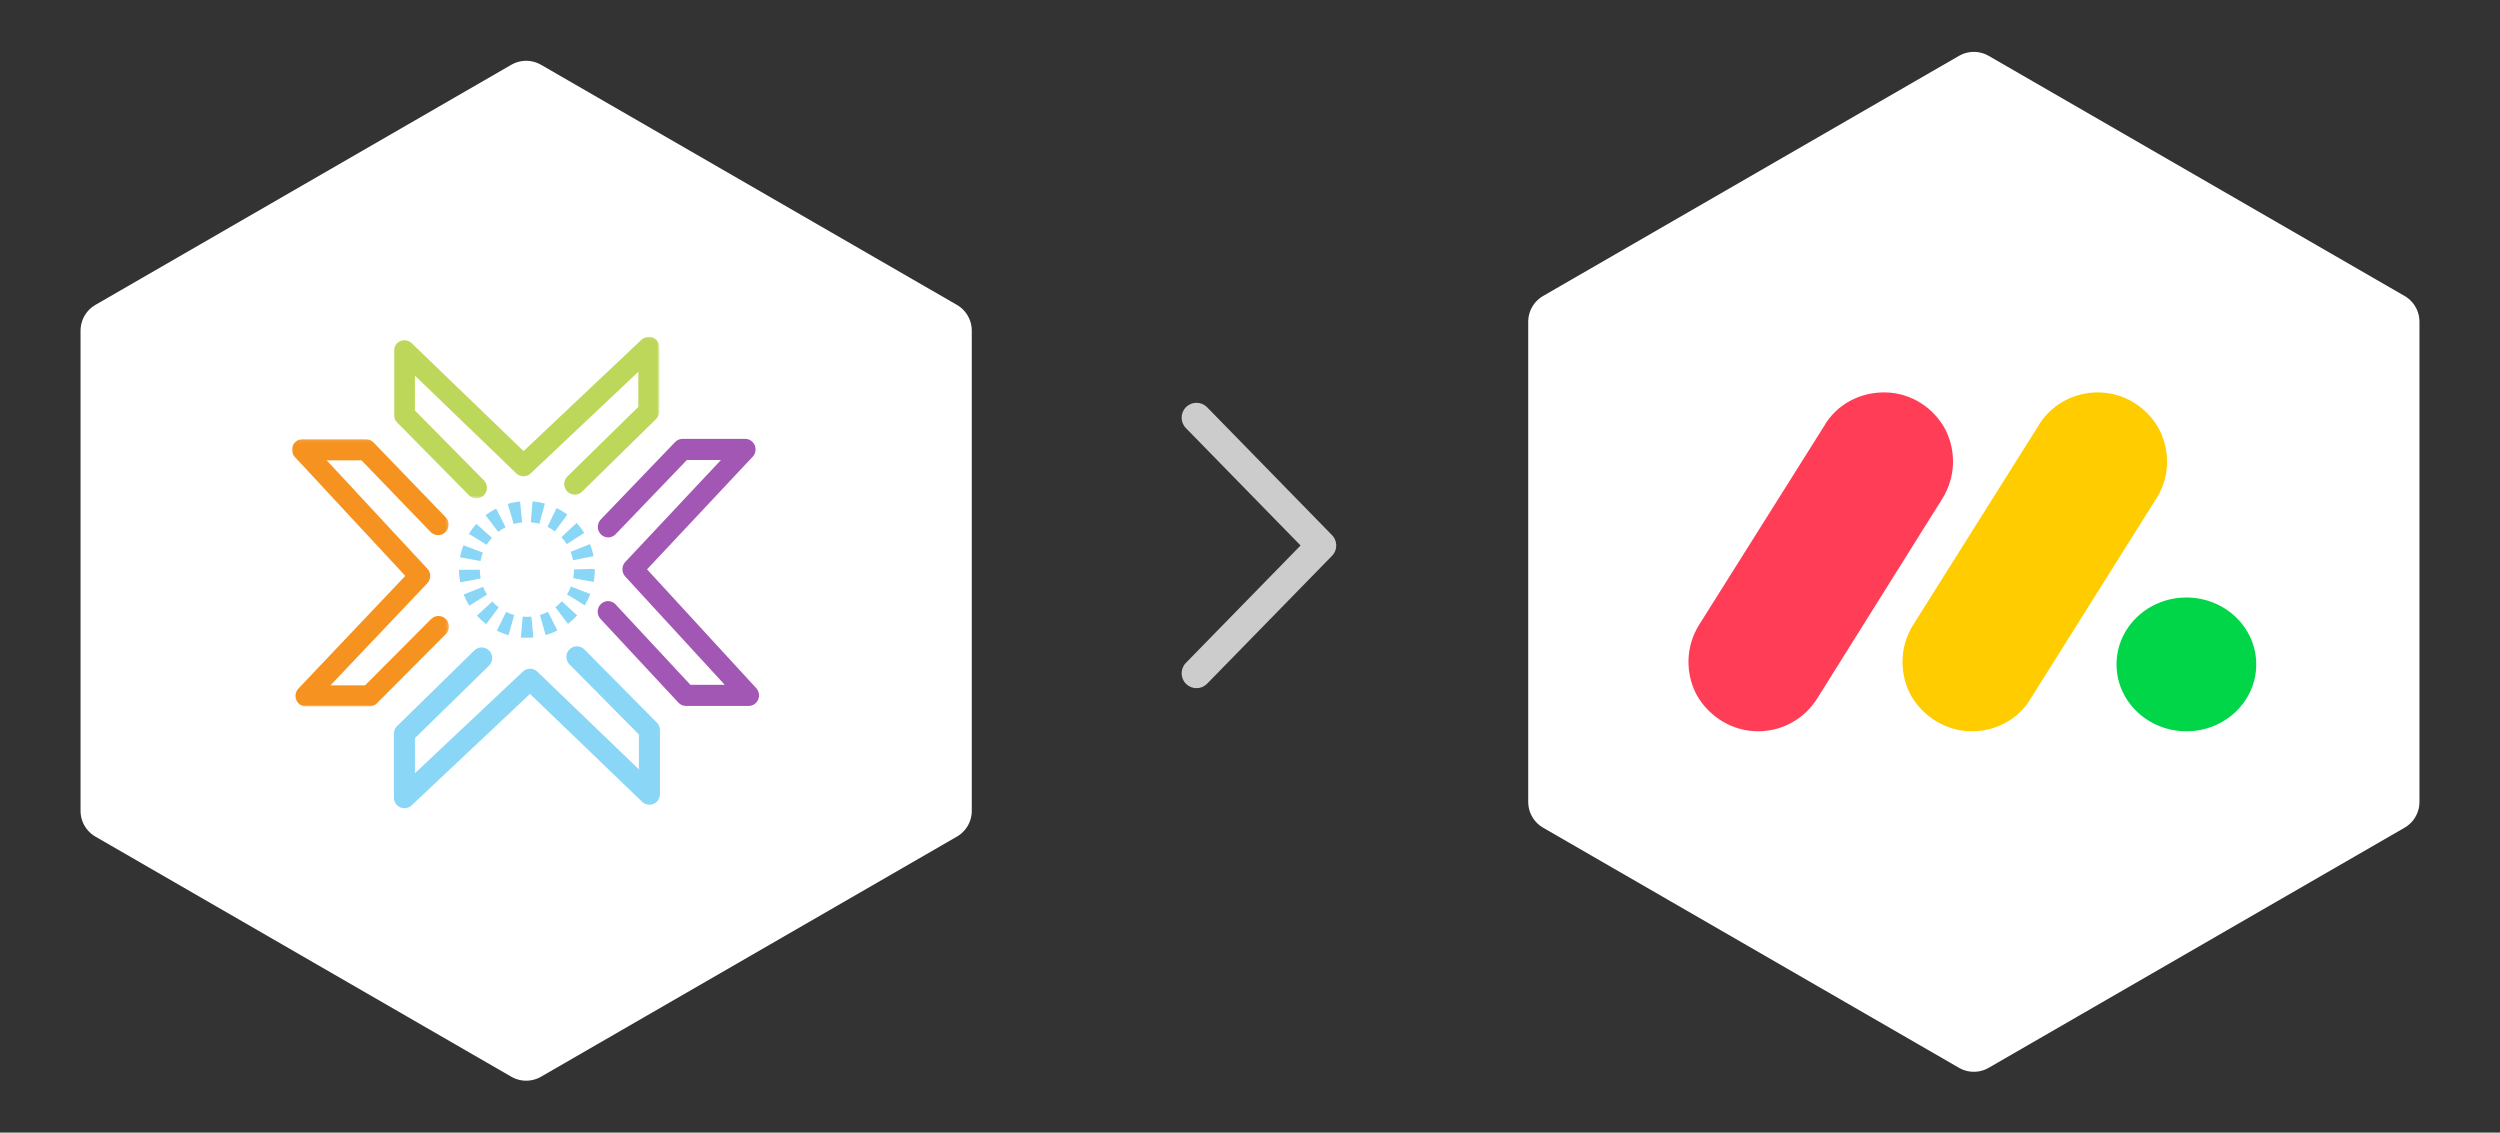 <?xml version="1.0" encoding="UTF-8"?>
<svg viewBox="0 0 841 381" version="1.1" xmlns="http://www.w3.org/2000/svg" xmlns:xlink="http://www.w3.org/1999/xlink">
    <rect x="0" y="0" width="841" height="381" fill="#333333" stroke="none"/>
    <defs>
        <polygon id="path-1" points="0 0.093 52.796 0.093 52.796 90.02 0 90.02"></polygon>
        <polygon id="path-3" points="0.009 0.058 89.299 0.058 89.299 54.43 0.009 54.43"></polygon>
    </defs>
    <g stroke="none" stroke-width="1" fill="none" fill-rule="evenodd">
        <g id="website-hero">
            <path d="M664,27.453 L803.904,108.226 L803.904,269.774 L664,350.547 L524.096,269.774 L524.096,108.226 L664,27.453 Z" id="m-hex" stroke="#FFFFFF" stroke-width="20" fill="#FFFFFF" stroke-linejoin="round"></path>
            <g id="arrow" transform="translate(397, 135)" fill="#CCCCCC" fill-rule="nonzero">
                <path d="M8.903,1.837 L9.077,2.006 L51.077,45.006 L51.124,45.055 C51.148,45.08 51.172,45.106 51.196,45.132 L51.077,45.006 C51.147,45.078 51.214,45.151 51.279,45.226 C51.312,45.263 51.344,45.301 51.375,45.339 C51.391,45.359 51.407,45.379 51.423,45.399 C51.454,45.439 51.485,45.479 51.516,45.52 C51.534,45.544 51.551,45.569 51.569,45.593 C51.594,45.628 51.619,45.664 51.644,45.7 C51.665,45.732 51.686,45.764 51.707,45.796 C51.733,45.836 51.757,45.875 51.782,45.915 C51.794,45.936 51.806,45.956 51.818,45.977 C51.846,46.024 51.872,46.07 51.897,46.117 C51.909,46.138 51.92,46.159 51.931,46.18 C51.955,46.227 51.979,46.274 52.002,46.322 C52.015,46.349 52.028,46.375 52.04,46.401 C52.056,46.436 52.072,46.471 52.087,46.506 C52.104,46.547 52.121,46.587 52.137,46.627 C52.15,46.658 52.162,46.689 52.174,46.72 C52.187,46.755 52.2,46.79 52.212,46.825 C52.228,46.87 52.243,46.915 52.258,46.959 C52.266,46.986 52.275,47.013 52.283,47.039 C52.294,47.075 52.304,47.111 52.314,47.148 C52.328,47.197 52.342,47.247 52.354,47.297 C52.359,47.316 52.363,47.335 52.367,47.353 C52.378,47.398 52.388,47.444 52.398,47.49 C52.405,47.529 52.413,47.567 52.42,47.606 C52.426,47.641 52.432,47.676 52.438,47.711 C52.444,47.748 52.449,47.784 52.454,47.82 C52.459,47.858 52.464,47.897 52.468,47.936 C52.473,47.976 52.477,48.016 52.48,48.055 C52.484,48.094 52.487,48.133 52.489,48.171 C52.491,48.198 52.493,48.225 52.494,48.251 C52.496,48.301 52.498,48.352 52.499,48.402 C52.5,48.435 52.5,48.468 52.5,48.5 C52.5,48.533 52.5,48.565 52.499,48.598 C52.498,48.648 52.496,48.699 52.494,48.749 C52.493,48.775 52.491,48.802 52.489,48.829 C52.487,48.867 52.484,48.906 52.48,48.945 C52.477,48.984 52.473,49.024 52.468,49.064 C52.464,49.103 52.459,49.142 52.454,49.181 C52.449,49.216 52.444,49.252 52.438,49.288 C52.432,49.324 52.426,49.359 52.42,49.395 C52.413,49.433 52.405,49.471 52.398,49.509 C52.388,49.556 52.378,49.602 52.367,49.647 C52.363,49.665 52.359,49.684 52.354,49.703 C52.342,49.753 52.328,49.803 52.314,49.853 C52.304,49.889 52.294,49.925 52.283,49.96 C52.275,49.987 52.266,50.014 52.258,50.041 C52.243,50.085 52.228,50.13 52.212,50.175 C52.2,50.21 52.187,50.245 52.174,50.28 C52.162,50.311 52.15,50.342 52.137,50.373 C52.121,50.413 52.104,50.453 52.087,50.494 C52.072,50.529 52.056,50.564 52.04,50.599 C52.028,50.625 52.015,50.651 52.002,50.678 C51.979,50.726 51.955,50.773 51.93,50.821 C51.92,50.841 51.909,50.862 51.897,50.882 C51.872,50.93 51.846,50.976 51.818,51.023 C51.806,51.044 51.794,51.064 51.781,51.085 C51.757,51.125 51.733,51.164 51.707,51.204 C51.686,51.236 51.665,51.268 51.644,51.3 C51.619,51.336 51.594,51.372 51.569,51.407 C51.551,51.431 51.534,51.456 51.516,51.48 C51.485,51.521 51.454,51.561 51.423,51.601 C51.407,51.621 51.391,51.641 51.375,51.661 C51.344,51.699 51.312,51.737 51.28,51.774 C51.214,51.849 51.147,51.922 51.077,51.994 L51.196,51.868 C51.172,51.894 51.148,51.92 51.124,51.945 L51.077,51.994 L9.077,94.994 L8.903,95.163 C6.962,96.97 3.924,96.95 2.006,95.077 C0.031,93.147 -0.006,89.982 1.923,88.006 L1.923,88.006 L40.511,48.5 L1.923,8.994 C-0.006,7.018 0.031,3.853 2.006,1.923 C3.924,0.05 6.962,0.03 8.903,1.837 Z" id="Combined-Shape"></path>
            </g>
            <path d="M177,30.453 L316.904,111.226 L316.904,272.774 L177,353.547 L37.096,272.774 L37.096,111.226 L177,30.453 Z" id="t-hex" stroke="#FFFFFF" stroke-width="20" fill="#FFFFFF" stroke-linejoin="round"></path>
            <g id="m-for-monday.com" transform="translate(568, 132)" fill-rule="nonzero">
                <path d="M23.409,114 C14.938,114 7.134,109.345 2.851,101.936 C-1.146,94.526 -0.956,85.501 3.518,78.282 L45.584,11.405 C49.772,3.996 57.861,-0.184 66.332,0.006 C74.802,0.196 82.416,5.041 86.413,12.451 C90.22,20.05 89.839,28.884 85.176,36.104 L43.3,102.981 C38.922,109.915 31.498,114 23.409,114 Z" id="Path" fill="#FF3D57"></path>
                <path d="M95.365,114 C86.91,114 79.121,109.353 74.846,101.956 C70.856,94.559 71.046,85.549 75.511,78.341 L117.5,11.576 C121.68,4.179 129.754,-0.184 138.209,0.006 C146.664,0.196 154.454,5.032 158.444,12.619 C162.244,20.206 161.864,29.311 156.924,36.423 L115.125,102.999 C111.04,109.922 103.44,114 95.365,114 Z" id="Path" fill="#FFCC00"></path>
                <path d="M167.5,114 C180.479,114 191,103.926 191,91.5 C191,79.073 180.479,69 167.5,69 C154.521,69 144,79.073 144,91.5 C144,103.926 154.521,114 167.5,114 Z" id="Path" fill="#00D647"></path>
            </g>
            <g id="Knowi" transform="translate(97, 112)">
                <path d="M154.846,125.48 L133.753,125.48 C132.797,125.48 131.885,125.082 131.225,124.374 L105.017,96.217 C103.693,94.793 103.749,92.543 105.145,91.188 C106.546,89.838 108.748,89.899 110.076,91.319 L135.252,118.371 L146.801,118.371 L113.323,81.934 C112.055,80.553 112.068,78.408 113.345,77.044 L145.525,42.748 L134.061,42.748 L110.085,67.724 C108.735,69.131 106.533,69.153 105.154,67.777 C103.779,66.4 103.757,64.154 105.102,62.752 L130.107,36.705 C130.763,36.019 131.662,35.635 132.596,35.635 L153.686,35.635 C155.082,35.635 156.346,36.487 156.894,37.798 C157.438,39.104 157.168,40.625 156.204,41.647 L120.666,79.526 L157.391,119.494 C158.338,120.529 158.599,122.037 158.046,123.339 C157.494,124.641 156.234,125.48 154.846,125.48" id="Fill-11" fill="#A257B5" fill-rule="nonzero"></path>
                <g id="Fill-13-Clipped" transform="translate(1.226, 35.635)">
                    <mask id="mask-2" fill="white">
                        <use xlink:href="#path-1"></use>
                    </mask>
                    <g id="path-1"></g>
                    <path d="M26.044,90.02 L4.703,90.02 C3.289,90.02 2.015,89.167 1.46,87.86 C0.905,86.548 1.178,85.03 2.154,84.002 L38.117,46.089 L0.953,6.085 C-0.005,5.049 -0.27,3.54 0.29,2.236 C0.849,0.933 2.123,0.093 3.528,0.093 L24.869,0.093 C25.819,0.093 26.733,0.483 27.397,1.174 L51.686,26.352 C53.047,27.76 53.013,30.008 51.617,31.381 C50.225,32.759 47.988,32.719 46.631,31.315 L23.378,7.213 L11.669,7.213 L45.548,43.679 C46.826,45.061 46.818,47.209 45.526,48.573 L12.961,82.905 L24.588,82.905 L46.783,60.622 C48.157,59.231 50.394,59.236 51.768,60.635 C53.143,62.03 53.138,64.283 51.755,65.669 L28.532,88.984 C27.869,89.649 26.976,90.02 26.044,90.02" id="Fill-13" fill="#F69320" fill-rule="nonzero" mask="url(#mask-2)"></path>
                </g>
                <path d="M39.047,159.889 C38.573,159.889 38.094,159.792 37.641,159.595 C36.34,159.031 35.504,157.745 35.504,156.327 L35.504,134.798 C35.504,133.836 35.891,132.917 36.579,132.248 L62.574,106.808 C63.976,105.438 66.213,105.46 67.584,106.878 C68.947,108.286 68.921,110.539 67.515,111.913 L42.59,136.299 L42.59,148.111 L78.889,113.926 C80.26,112.631 82.397,112.644 83.76,113.952 L117.925,146.812 L117.925,135.087 L94.555,111.48 C93.175,110.089 93.184,107.836 94.568,106.444 C95.952,105.053 98.194,105.066 99.578,106.462 L123.976,131.106 C124.637,131.771 125.007,132.672 125.007,133.617 L125.007,155.146 C125.007,156.572 124.163,157.863 122.857,158.423 C121.556,158.979 120.041,158.703 119.018,157.719 L81.287,121.424 L41.472,158.926 C40.801,159.556 39.931,159.889 39.047,159.889" id="Fill-16" fill="#8AD6F7" fill-rule="nonzero"></path>
                <g id="Fill-18-Clipped" transform="translate(35.504, 1.226)">
                    <mask id="mask-4" fill="white">
                        <use xlink:href="#path-3"></use>
                    </mask>
                    <g id="path-3"></g>
                    <path d="M27.771,54.43 C26.863,54.43 25.955,54.076 25.265,53.38 L1.038,28.842 C0.378,28.177 0.009,27.272 0.009,26.331 L0.009,4.799 C0.009,3.373 0.856,2.082 2.159,1.522 C3.449,0.975 4.968,1.238 5.989,2.226 L43.625,38.525 L83.349,1.019 C84.379,0.047 85.881,-0.211 87.171,0.349 C88.465,0.918 89.299,2.196 89.299,3.618 L89.299,25.149 C89.299,26.108 88.912,27.031 88.23,27.7 L63.305,52.155 C61.902,53.52 59.666,53.498 58.307,52.085 C56.947,50.676 56.978,48.423 58.376,47.049 L82.233,23.649 L82.233,11.835 L46.017,46.025 C44.65,47.32 42.517,47.307 41.158,45.999 L7.079,13.134 L7.079,24.861 L30.276,48.357 C31.657,49.753 31.648,52.006 30.263,53.393 C29.573,54.084 28.674,54.43 27.771,54.43" id="Fill-18" fill="#BCD75A" fill-rule="nonzero" mask="url(#mask-4)"></path>
                </g>
                <path d="M84.446,64.197 C83.52,63.942 82.56,63.769 81.574,63.691 L82.151,56.662 C83.572,56.784 84.963,57.03 86.302,57.403 L84.446,64.197 Z M75.794,64.275 L73.808,57.515 C75.139,57.117 76.522,56.844 77.943,56.697 L78.654,63.712 C77.672,63.812 76.715,64.002 75.794,64.275 L75.794,64.275 Z M89.67,66.752 C88.887,66.172 88.051,65.661 87.172,65.232 L90.243,58.893 C91.514,59.516 92.72,60.252 93.848,61.097 L89.67,66.752 Z M70.608,66.921 L66.34,61.335 C67.452,60.477 68.64,59.724 69.898,59.074 L73.085,65.354 C72.215,65.8 71.379,66.328 70.608,66.921 L70.608,66.921 Z M93.646,71.044 C93.116,70.208 92.517,69.429 91.85,68.71 L96.979,63.903 C97.931,64.934 98.792,66.051 99.55,67.242 L93.646,71.044 Z M66.719,71.273 L60.737,67.597 C61.469,66.393 62.309,65.263 63.244,64.21 L68.472,68.905 C67.822,69.636 67.232,70.425 66.719,71.273 L66.719,71.273 Z M95.795,76.448 C95.605,75.474 95.325,74.538 94.968,73.642 L101.471,71.018 C101.992,72.317 102.397,73.677 102.673,75.084 L95.795,76.448 Z M64.656,76.734 L57.757,75.483 C58.002,74.079 58.39,72.711 58.881,71.403 L65.432,73.911 C65.091,74.811 64.829,75.755 64.656,76.734 L64.656,76.734 Z M102.724,83.771 L95.833,82.489 C96.006,81.541 96.1,80.562 96.1,79.562 L101.63,79.376 L103.108,79.415 C103.108,80.995 102.974,82.407 102.724,83.771 L102.724,83.771 Z M57.809,83.905 C57.554,82.537 57.408,81.134 57.404,79.7 L64.411,79.657 C64.42,80.657 64.514,81.636 64.699,82.584 L57.809,83.905 Z M99.701,91.639 L93.74,87.928 C94.248,87.105 94.688,86.226 95.037,85.308 L101.583,87.842 C101.066,89.175 100.437,90.444 99.701,91.639 L99.701,91.639 Z M60.879,91.761 C60.134,90.565 59.497,89.301 58.976,87.98 L65.501,85.399 C65.858,86.313 66.302,87.188 66.814,88.011 L60.879,91.761 Z M94.059,97.875 L89.821,92.259 C90.601,91.665 91.324,90.999 91.983,90.275 L97.164,95.022 C96.217,96.065 95.183,97.022 94.059,97.875 L94.059,97.875 Z M66.556,97.953 C65.427,97.104 64.381,96.156 63.433,95.121 L68.589,90.345 C69.247,91.063 69.975,91.722 70.759,92.311 L66.556,97.953 Z M86.561,101.647 L84.631,94.874 C85.575,94.601 86.479,94.246 87.34,93.809 L90.493,100.105 C89.244,100.738 87.93,101.253 86.561,101.647 L86.561,101.647 Z M74.075,101.686 C72.71,101.301 71.397,100.794 70.143,100.17 L73.244,93.852 C74.114,94.281 75.023,94.632 75.97,94.9 L74.075,101.686 Z M80.342,102.539 C79.623,102.548 78.921,102.518 78.214,102.448 L78.843,95.424 C79.334,95.472 79.834,95.481 80.329,95.489 C80.82,95.489 81.289,95.463 81.754,95.42 L82.426,102.435 C81.742,102.505 81.044,102.539 80.342,102.539 L80.342,102.539 Z" id="Fill-21" fill="#8AD6F7" fill-rule="nonzero"></path>
            </g>
        </g>
    </g>
</svg>